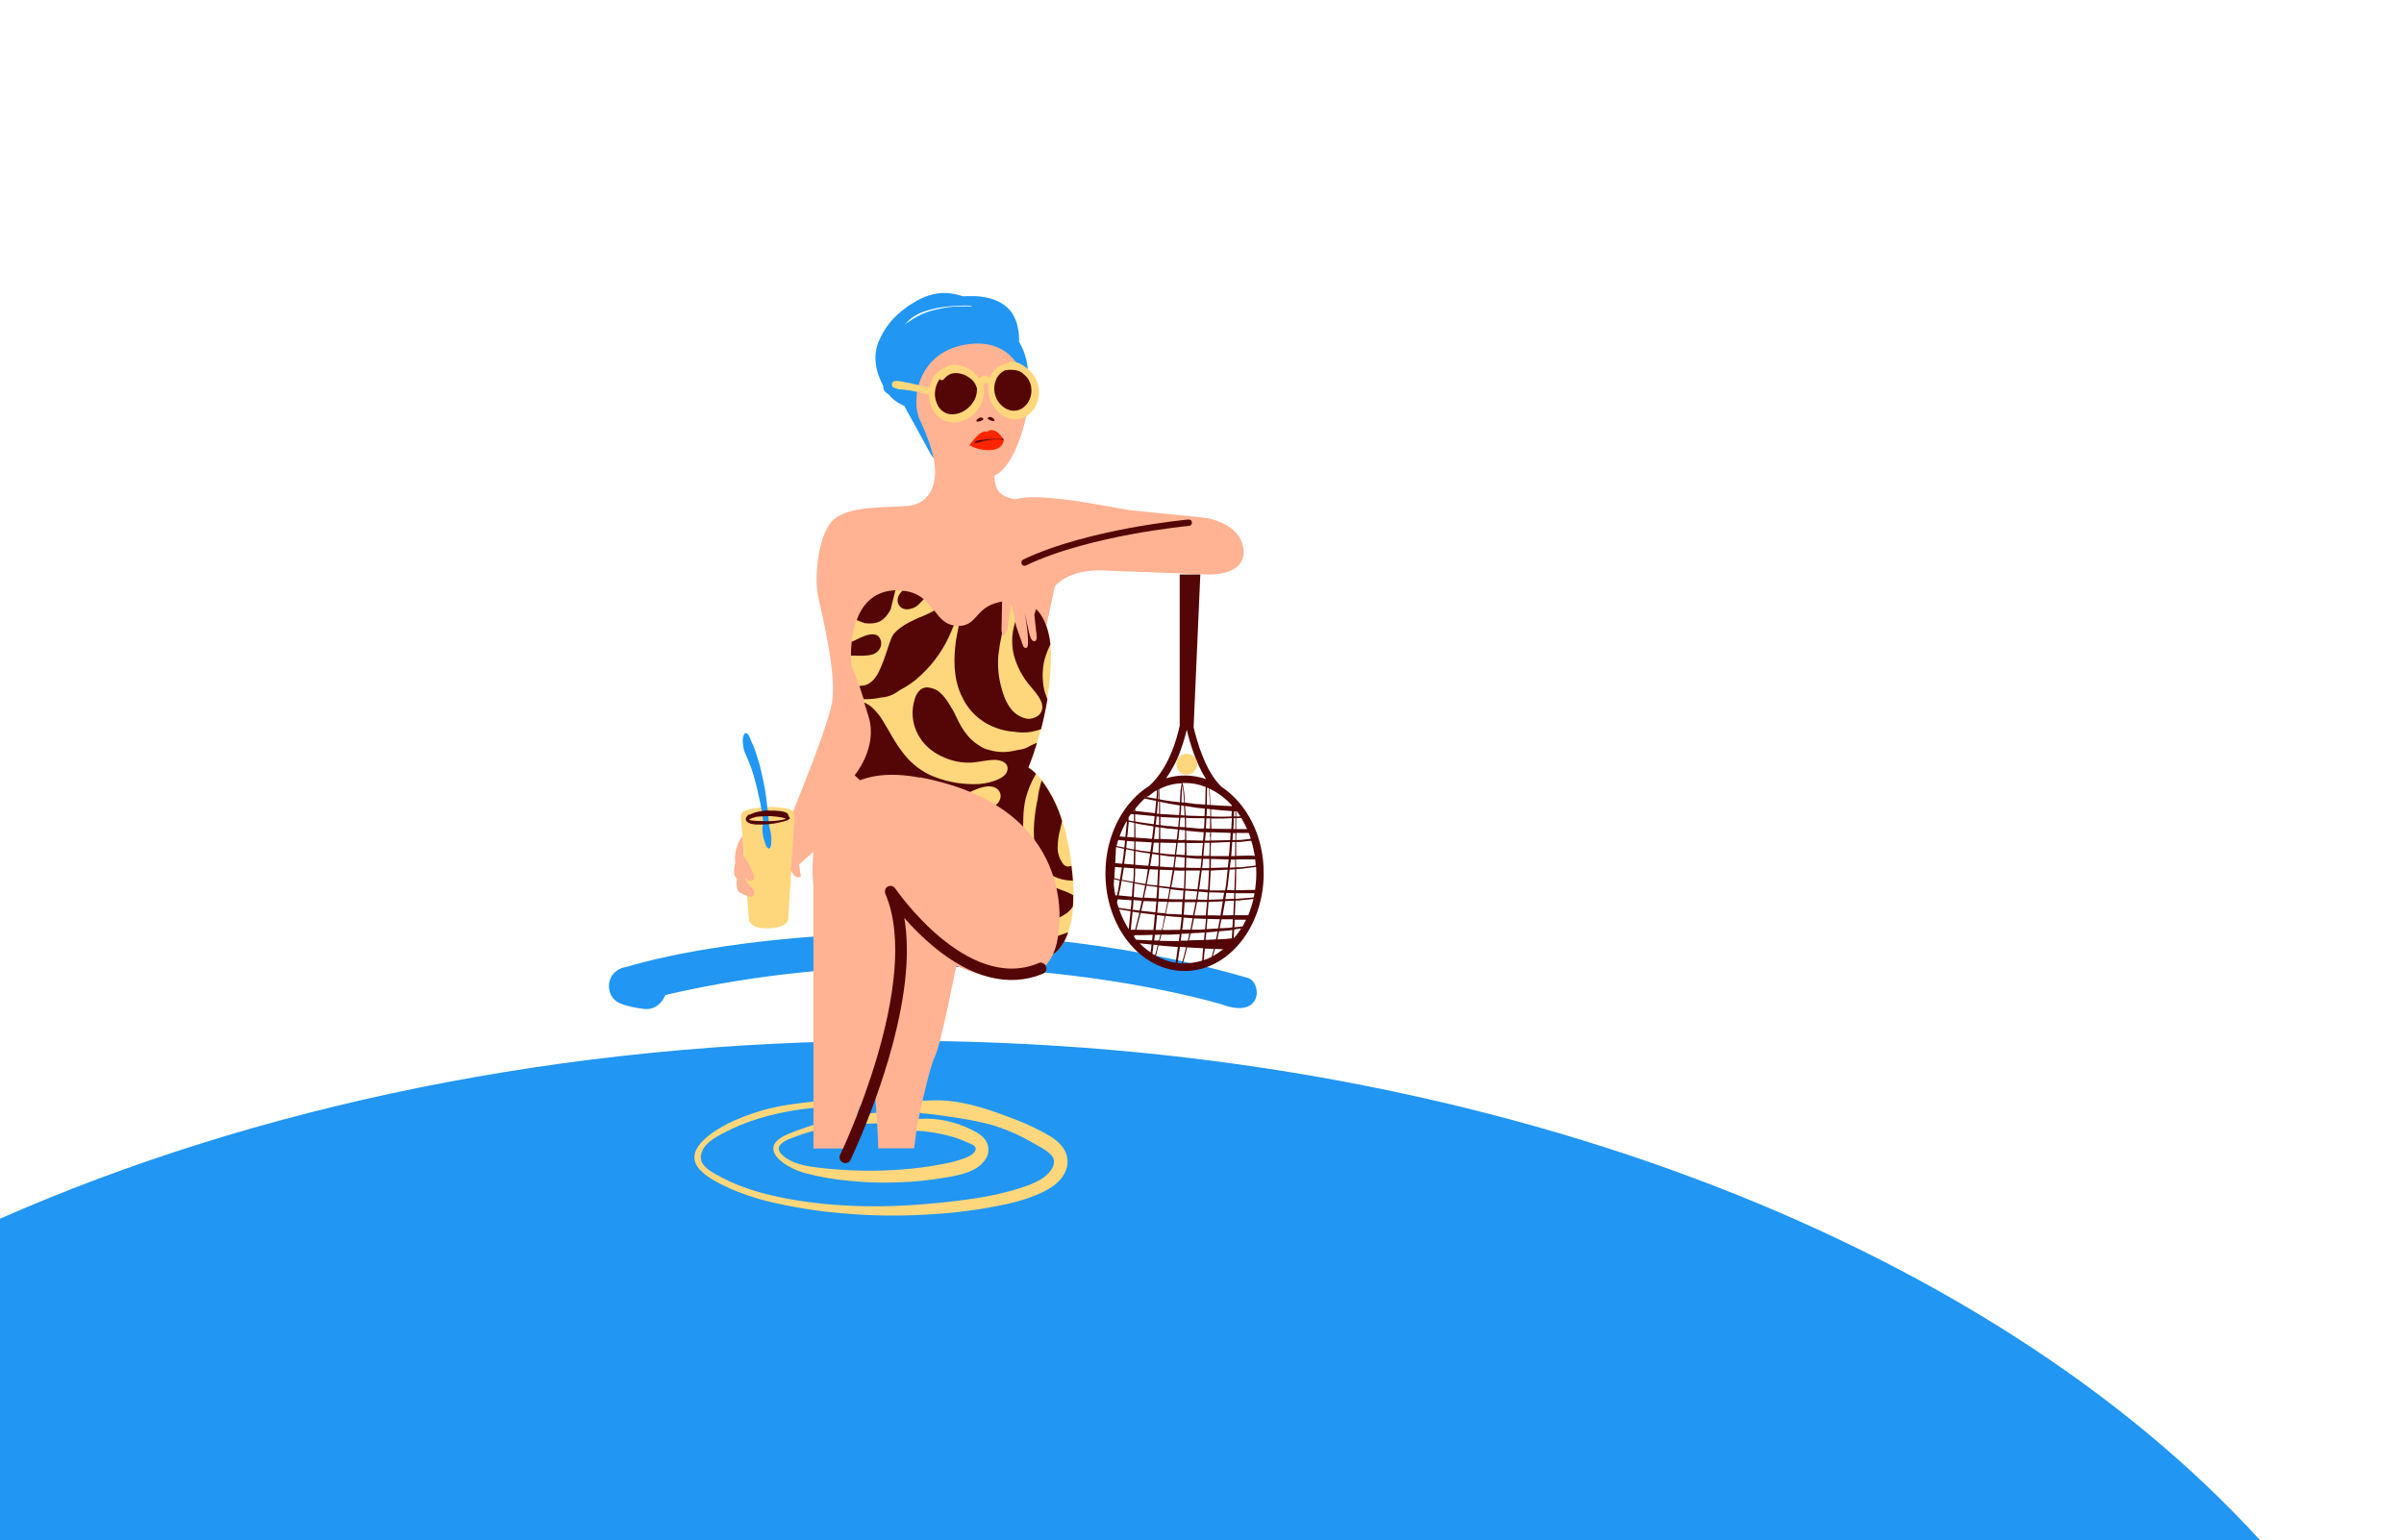 <?xml version="1.0" encoding="utf-8"?>
<!-- Generator: Adobe Illustrator 25.2.1, SVG Export Plug-In . SVG Version: 6.00 Build 0)  -->
<svg version="1.1" xmlns="http://www.w3.org/2000/svg" xmlns:xlink="http://www.w3.org/1999/xlink" x="0px" y="0px"
	width="1434px" height="919px" viewBox="0 0 1434 919" style="enable-background:new 0 0 1434 919;" xml:space="preserve">
<style type="text/css">
	.st0{fill:#2196F3;}
	.st1{fill:#fed77c;}
	.st2{fill:#6E9E96;}
	.st3{fill:#ffb393;}
	.st4{fill:#FF2500;}
	.st5{fill:#540505;}
	.st6{fill:#fed77c;}
</style>
<path class="st0" d="M0,919h1348.1C1185.7,740.8,882.4,621,535,621c-198.8,0-383.2,39.3-535,106.2V919z"/>
<path class="st1" d="M461.9,688c1.4,3.1,4.9,5.8,7.8,7.5c3.2,1.9,6.7,3.4,10.3,4.4c8.8,2.4,17.7,3.9,26.8,4.7
	c9.7,1,19.5,1.3,29.2,0.9c9.5-0.3,18.9-1.3,28.3-2.9c8-1.4,18.4-3.3,23.3-10.5c1.3-1.8,2.1-3.9,2-6.2c0-2.2-0.8-4.4-2.1-6.1
	c-2.8-3.6-7.8-5.7-11.9-7.5c-9.6-4.1-20-5.6-30.4-4.4c-3.7,0.5-4,6.5-0.1,6.7c7.6,0.3,15.1,1.5,22.4,3.5c3.8,1.1,7.5,2.6,11.1,4.2
	c2,0.9,4.6,2.2,2.9,4.7c-1.6,2.5-5,3.7-7.8,4.7c-3.6,1.2-7.3,2.1-11,2.8c-8.1,1.6-16.3,2.7-24.6,3.3c-16.4,1.3-32.9,0.9-49.3-1
	c-6.8-0.8-14.1-1.9-19.9-5.8c-2.9-2-6.4-5.2-2.9-8.5c2.5-2.4,6.4-3.4,9.6-4.7c16.8-6.2,35.4-7.8,53.2-7.4c0.5,0,0.9,0,1.4-0.1
	c0.4-0.1,0.8-0.4,1.2-0.7c0.3-0.3,0.6-0.7,0.8-1.1c0.2-0.4,0.3-0.9,0.3-1.3c0-0.5-0.1-0.9-0.3-1.3c-0.2-0.4-0.4-0.8-0.8-1.1
	c-0.3-0.3-0.7-0.5-1.2-0.7s-0.9-0.2-1.3-0.2c-18.7-0.2-36.6,4.5-54.1,10.9C469.8,676.8,458.6,680.3,461.9,688z"/>
<path class="st1" d="M626.8,678.2c-6.6-3.9-13.5-7.3-20.6-10c-14.2-5.5-29.1-10.9-44.4-11.6c-3.9-0.2-7.8,0.1-11.6,0.2
	c-4.2,0.1-4.4,7.2-0.1,7.5c6.9,0.5,14,1.7,20.8,2.7c6.9,1,13.8,2.4,20.6,4.2c6.7,2,13.1,4.6,19.3,7.8c2.9,1.6,5.8,3.1,8.6,4.8
	c2.8,1.4,5.4,3.2,7.7,5.4c4.3,4.9-0.9,10.9-5,13.7c-5.5,3.7-12.5,5.8-18.9,7.6c-13.8,3.9-28.4,5.7-42.7,7.2
	c-30,3.1-60.8,3.1-90.6-2.4c-13.4-2.5-26.7-6.1-38.8-12.4c-4.9-2.6-14.1-6.7-13-13.5c1.1-6.9,8.6-10.8,14-13.6
	c12.9-6.9,27.5-10.9,41.9-13.3c14.8-2.4,29.6-2.3,44.5-2.6c2.9,0,2.3-4.4-0.5-4.4c-14.5,0.1-28.9,1.1-43.3,3.1
	c-14,1.6-27.6,5.6-40.3,11.7c-9,4.7-28.1,16.1-16.6,28c4.7,4.8,11.7,8.1,17.7,10.9c6.8,3,13.9,5.4,21.2,7.3
	c15.6,3.8,31.4,6.4,47.4,7.6c16.3,1.4,32.6,1.6,48.9,0.6c16.2-0.8,32.3-2.9,48.2-6.4c7.4-1.6,14.7-4,21.5-7.3
	c6.5-3.3,12.4-7.9,13.9-15.4C637.9,687.9,633,682,626.8,678.2z"/>
<path class="st0" d="M607.9,204v-0.3c0-0.7,0-1.4,0-2.1c-0.1-1.3-0.2-2.6-0.4-3.9c-0.2-1.7-0.6-3.3-1-4.9c-0.2-0.6-0.4-1.2-0.6-1.7
	c-0.4-0.9-0.8-1.8-1.3-2.8c-1.5-2.8-3.7-5.1-6.3-6.8c-1.2-0.8-2.5-1.5-3.9-2.1c-1.1-0.5-2.2-0.9-3.4-1.2c-1.4-0.4-2.8-0.8-4.3-1
	c-1.2-0.2-2.4-0.3-3.7-0.4c-1.2-0.1-2.5-0.1-3.7-0.1c-1.6,0-2.9,0-4.4,0.1h-0.5c-0.8-0.3-1.6-0.5-2.4-0.7c-1.3-0.4-2.7-0.7-4.1-0.9
	c-2.6-0.4-5.3-0.5-7.9-0.2c-1.5,0.2-3.1,0.5-4.6,0.9c-1.1,0.3-2.1,0.7-3.1,1c-1.2,0.5-2.4,1-3.6,1.6c-1.2,0.6-2.3,1.2-3.4,1.9
	c-2.3,1.3-4.5,2.8-6.6,4.5c-1,0.8-1.9,1.6-2.9,2.4c-0.9,0.9-1.8,1.7-2.7,2.6c-1.7,1.8-3.2,3.7-4.6,5.8c-1.5,2.2-2.8,4.6-3.9,7
	c-0.5,1.1-1,2.2-1.3,3.3c-0.4,1.4-0.8,2.9-0.9,4.4c-0.2,1.2-0.2,2.4-0.2,3.7c0.1,1.6,0.2,3.2,0.5,4.8c0.4,2,0.9,4,1.7,5.9
	c0.5,1.4,1.1,2.7,1.8,4.1c0.2,0.5,0.5,1,0.7,1.6v0.2v0.2v0.2c0,0.8,0.2,1.5,0.7,2.1c0.4,0.7,1,1.2,1.6,1.6c0.3,0.2,0.5,0.3,0.8,0.4
	l0.3,0.4c0.7,0.8,1.4,1.6,2.2,2.3c0.2,0.2,0.4,0.3,0.6,0.5l1.7,1.3c0.4,0.3,0.8,0.6,1.2,0.8c0.4,0.3,0.9,0.5,1.3,0.7l2.1,1
	c2.2,4,15.8,28.9,15.9,29c1.9,2.7,4.2,5.2,6.7,7.3c7.1,7.9,7.3-4.8,8.7,0.2l14.4-17.6c8-2.1,15.2-6.8,20.2-13.3
	c5.1-6.6,7.8-14.6,7.9-22.9C613.5,217.5,611.6,210.3,607.9,204z M539.3,194.2c1.4-1.7,3-3.3,4.8-4.7c1.3-0.9,2.7-1.7,4.1-2.4
	c1.6-0.7,3.2-1.3,4.9-1.8c0.8-0.2,1.6-0.5,2.4-0.7c0.9-0.2,2-0.4,3-0.7c1-0.2,1.9-0.4,2.9-0.5c0.9-0.2,2-0.3,3-0.4
	c2-0.2,3.9-0.4,5.9-0.5c2-0.1,3.7-0.2,5.6-0.2c1.1,0,2.2,0,3.2,0.1l0.9,0.4h-3.6c-2.6,0-5.3,0-7.9,0.2c-2.6,0.2-5.3,0.6-7.9,1.2
	c-1.3,0.3-2.6,0.6-3.9,0.9c-1.3,0.3-2.8,0.8-4.1,1.3c-2.5,0.9-4.8,2-7.1,3.4c-2.3,1.4-4.6,2.9-6.7,4.6l-0.2,0.1L539.3,194.2z"/>
<path class="st3" d="M640,299.6c-30.9-1.6-46.8,2.3-46.8-15.9c0,0,12.1-3,19.5-37.7c2.8-13.3-3.6-44.5-34.6-40.7
	c-30.9,3.8-35,33.6-29.4,45.3c9,18.9,9,28.7,9,28.7s2.3,21.1-16.7,22.6c-14.3,1.1-33.2,0-43,7.5c-9.8,7.5-12.7,34.7-9.8,47.5
	c1.9,8.4,10.6,43.8,8.3,61.1c-2.3,17.3-34.5,93-34.5,93v17.6l158.6-138.5"/>
<path class="st3" d="M627.9,351.6c0,0,7.3-13.4,34.6-11l58.3,2.2c0,0,23.1,1.1,20.9-15.4c-2.2-16.5-24.2-18.6-24.2-18.6l-43.9-4.4
	c0,0-33.6-6.4-45.6-7.1c0,0-13.7-1.7-22.4,0.5"/>
<path class="st4" d="M578.3,265.7c0,0,6.6-10,10.5-8c0,0,4.2-4.4,10,4.7c0,0-0.1,5.7-7.9,6.2C586.5,268.8,582.1,267.8,578.3,265.7"
	/>
<path class="st5" d="M591,250.9c1.1,0.4,2.2,0.4,2.3,0c0.1-0.4-0.9-1.6-2.1-2c-0.4-0.2-0.8-0.2-1.2,0c-0.4,0.1-0.7,0.4-0.9,0.7
	C589,249.9,589.9,250.5,591,250.9z"/>
<path class="st5" d="M584.7,251.3c1.2-0.4,2-0.9,1.9-1.3c-0.2-0.4-0.5-0.6-0.9-0.8c-0.4-0.1-0.8-0.1-1.2,0c-1.2,0.3-2.2,1.6-2.1,2
	C582.5,251.7,583.5,251.7,584.7,251.3"/>
<path class="st5" d="M597.8,262.7c0,0-0.1,0-0.1-0.1s-0.1-0.1-0.1-0.1v-0.1c0-0.1,0-0.1,0-0.2l0,0h-0.3h-0.2h-0.3h-0.4H596h-0.2
	h-1.2c-1,0-2.1,0-3.1,0.2l-0.8,0.1h-0.4l-0.6,0.1l-0.7,0.1h-0.3l-1.3,0.3h-0.2l-0.5,0.1l-0.6,0.2l-1.1,0.3l-0.4,0.1l-0.7,0.2
	l-0.9,0.2l-0.6,0.2h-0.2l-0.5,0.1c-0.1,0-0.2,0-0.3,0l-0.1-0.1c0-0.1,0-0.2,0-0.3c0.1-0.1,0.2-0.3,0.3-0.4l0.2-0.2
	c0.1-0.1,0.3-0.1,0.4-0.2l1.1-0.3l0.9-0.2l0.7-0.2h0.3l0.7-0.1h0.3h0.1l1.2-0.2h0.3l0.7-0.1h0.4h0.1h0.3l1.4-0.1c0.5,0,1,0,1.6-0.1
	h1.6h0.9h0.7h0.4h0.6h0.4h0.3h0.5l0.2-0.1c0.2-0.1,0.4-0.1,0.5-0.1c0.1,0,0.2,0.1,0.2,0.2v0.1c0,0.1-0.1,0.2-0.1,0.3
	c-0.1,0.1-0.2,0.2-0.3,0.3c-0.1,0.1-0.2,0.1-0.4,0.1L597.8,262.7"/>
<path class="st5" d="M574,247.6c7.7-1.9,12.4-9.3,10.6-16.5c-1.8-7.1-9.5-11.5-17.1-9.5c-7.6,1.9-12.4,9.3-10.6,16.5
	C558.7,245.2,566.4,249.5,574,247.6z"/>
<path class="st5" d="M607,245.4c2.6-0.6,5-1.9,6.8-3.8c1.8-1.9,3.1-4.4,3.5-7c0.5-2.6,0.1-5.3-1-7.8c-1.1-2.4-2.9-4.5-5.1-5.9
	c-2.3-1.4-4.9-2.1-7.6-2c-2.7,0.1-5.2,1-7.4,2.5c-2.2,1.6-3.8,3.7-4.7,6.2c-0.9,2.5-1.1,5.2-0.4,7.8c0.8,3.4,2.9,6.4,5.9,8.2
	S603.5,246.2,607,245.4"/>
<path class="st1" d="M609.5,243.8c-4.1,2.4-9,1.4-12.7-2.5c-1.8-1.9-3-4.3-3.5-6.9c-0.5-2.6-0.2-5.2,0.8-7.7c1-2.5,2.9-4.5,5.3-5.7
	c0.6-0.2,8-1.4,11.2,2.3c2.3,1.7,3.8,4.2,4.4,7.1c0.5,2.5,0.3,5.2-0.7,7.6C613.4,240.4,611.7,242.4,609.5,243.8L609.5,243.8z
	 M580.2,240.4c-3.1,4.5-8.6,7.5-13.8,6.7c-1.4-0.2-2.7-0.7-3.8-1.5c-1.1-0.8-2.1-1.8-2.8-3c-1.5-2.5-2.3-5.4-2.1-8.3
	c0.1-2.9,1.1-5.7,2.8-8.1c0.2,0.2,0.4,0.4,0.6,0.5c0.2,0.1,0.5,0.2,0.7,0.2s0.5-0.1,0.7-0.2c0.2-0.1,0.4-0.3,0.6-0.5
	c0.8-1.1,1.8-1.9,3-2.6s2.5-0.9,3.8-1c0.3,0.1,0.6,0.1,0.9,0c2.6,0.2,5.2,1.1,7.3,2.7c2.4,1.5,4,3.9,4.7,6.6
	C582.8,235,582,238,580.2,240.4L580.2,240.4z M613.4,220.4c-3.3-2.9-8.5-6-12.3-3.8c-0.1,0.1-0.3,0.2-0.4,0.3
	c-2.7,0.3-5.3,1.6-7.2,3.6c-1.3,1.4-2.3,2.9-3,4.7c-0.6-0.4-1.2-0.7-1.9-0.9c-0.7-0.2-1.4-0.2-2.1,0c-0.9,0.2-1.7,0.8-2.3,1.6
	c-0.7-1-1.4-2-2.3-2.8c-3.2-3.2-7.5-5.1-12-5.4c-2.4-0.1-4.8,0.6-6.8,2c-0.8,0.3-1.6,0.7-2.3,1.2c-3,2.2-5.1,5.3-6.1,8.9
	c-0.2,0.5-0.3,1-0.4,1.6c-0.1,0-0.2-0.1-0.3-0.1c-3.5-0.9-6.9-1.7-10.4-2.5c-1.7-0.4-3.4-0.7-5.1-1c-1.7-0.3-4-0.9-5.5-0.2
	c-0.3,0.2-0.5,0.4-0.7,0.7c-0.2,0.3-0.3,0.6-0.3,1c0,0.3,0,0.7,0.2,1c0.1,0.3,0.3,0.6,0.6,0.8c1.7,0.9,3.5,1.3,5.4,1.3
	c1.7,0.2,3.4,0.5,5.2,0.7c3.5,0.6,7,1.4,10.5,2.3h0.2c0,2.2,0.4,4.5,1.2,6.6c1.3,3.7,4,6.9,7.5,8.7c6.8,3.3,14.8,0.3,19.5-5.1
	c2.8-3.1,4.4-7,4.7-11.1c0-1.2-0.1-2.4-0.4-3.6c0.2-0.3,0.4-0.7,0.3-1.1c0-1.8,1.5-1.1,2.7-0.5c0,0.4-0.1,0.7-0.1,1.1
	c-0.3,3.8,0.6,7.6,2.5,10.9c3.7,6.7,10.6,10.3,16.9,8.5c6.3-1.8,11.1-8.5,10.9-16.2c-0.1-2.4-0.7-4.9-1.7-7.1
	C616.9,224,615.3,222,613.4,220.4"/>
<path class="st6" d="M444.3,483.7c8.5-2.5,17.5-2.9,26.1-1c1,0.2,1.9,0.8,2.6,1.6c0.6,0.8,0.9,1.9,0.9,2.9l-3.7,61.4
	c-0.7,3.9-7.1,5.1-10.9,5.3c-12.5,0.7-12.6-5.3-12.6-5.3l-4.7-60.8c-0.2-0.8-0.1-1.7,0.4-2.5S443.5,484,444.3,483.7L444.3,483.7z"/>
<path class="st0" d="M443.9,438.1c-0.7,1.5-1,3.3-0.8,4.9l0.2,2.2c0.2,1.3,0.5,2.6,1,3.8c0.7,1.6,1.3,3,2,4.6c0.5,1.3,1,2.6,1.6,4
	c0.4,1.1,0.7,2.3,1.1,3.4c0.5,1.4,0.9,2.9,1.3,4.4c0.8,3,1.6,6,2.2,9.2v-0.2c0.1,0.5,0.2,0.9,0.3,1.4c0.3,1.3,0.5,2.5,0.8,3.8
	c0.1,0.8,0.3,1.6,0.4,2.3c0.2,1.3,0.4,2.6,0.6,3.8c0.3,1.8,0.6,3.7,0.9,5.5c-0.4,0.8-0.6,1.8-0.7,2.7c0,0.7,0,1.3,0,2
	c0.1,1.4,0.3,2.8,0.7,4.2c0.1,0.4,0.2,0.8,0.3,1.2c0.1,0.4,0.3,0.8,0.4,1.2c0.1,0.4,0.2,0.8,0.4,1.2c0,0,0,0.1,0,0.2v-0.2l0.2,0.5
	c0.4,1,1,1.9,1.6,2.1c0.6,0.2,1.1-0.3,1.4-1.6c0.1-0.4,0.2-0.8,0.2-1.2c0.1-0.8,0.1-1.5,0.1-2.3v-0.5v-0.6c-0.1-1.2-0.2-2.4-0.4-3.5
	c-0.2-1.2-0.5-2.3-0.9-3.4v-0.2c-0.1-1.3-0.2-2.5-0.3-3.8c-0.1-1.3-0.2-2.3-0.3-3.4l-0.5-4.2c-0.2-1.8-0.4-3.5-0.6-5.2
	c-0.2-1.4-0.4-2.9-0.6-4.3c-0.2-1.4-0.5-2.8-0.8-4.2c-0.7-3.4-1.4-6.8-2.2-10c-0.9-3.6-2-6.9-3.1-10.2c-0.5-1.4-1-2.6-1.6-3.9
	c-0.6-1.2-1.1-2.6-1.6-3.8c-0.3-0.8-0.7-1.5-1.3-2.1c-0.3-0.3-0.6-0.4-1-0.5c-0.2,0-0.4,0.1-0.5,0.2
	C444.2,437.7,444.1,437.9,443.9,438.1"/>
<path class="st5" d="M450.9,487.4l3.6-0.3h1l2.5-0.1h1.2h0.6l2.1,0.2c0.2,0,0.4,0,0.6,0l0.7,0.1l2,0.3c0.7,0.1,1.4,0.2,2.1,0.4
	c0.4,0.1,0.7,0.2,1.1,0.4c0.2,0.1,0.4,0.1,0.6,0.1l0,0c-0.8,0.3-1.6,0.5-2.3,0.7c-0.4,0.1-0.9,0.2-1.3,0.2l-1.3,0.2
	c-1.7,0.2-3.5,0.3-5.3,0.4l0,0c-0.9,0-1.7,0-2.6,0l-1.3-0.1h-1.3c-0.9,0-1.7,0-2.6-0.1l-1.2-0.1l-1.2-0.1l-0.7-0.1
	c-0.4-0.1-0.8-0.3-1.1-0.5l0,0c0.3-0.2,0.5-0.3,0.8-0.4c0.4-0.2,0.7-0.3,1.1-0.5l0.5-0.2h0.5c0.1,0,0.3-0.1,0.4-0.2L450.9,487.4
	L450.9,487.4z M457.5,483.6l-1.3,0.1l-1.3,0.2l-1.2,0.2c-0.8,0.1-1.7,0.3-2.5,0.5c-0.9,0.2-1.7,0.5-2.6,0.9c-0.5,0.2-1,0.4-1.4,0.6
	h-0.5h-0.2l-0.2,0.1c-0.1,0-0.1,0.1-0.2,0.2c0,0.1-0.1,0.1-0.1,0.2c0,0.1,0,0.1,0,0.2l0,0c-0.2,0.1-0.4,0.3-0.6,0.5
	c-0.2,0.2-0.3,0.4-0.4,0.6c-0.1,0.2-0.1,0.3-0.1,0.5c0,0.2,0,0.3,0,0.5c0,0.2,0,0.3,0.1,0.5c0.1,0.3,0.3,0.6,0.5,0.8
	c0.3,0.3,0.7,0.6,1.1,0.8c0.7,0.4,1.5,0.6,2.2,0.7l1.2,0.2l1.2,0.1c0.9,0,1.7,0,2.6,0h1.5l1.3-0.1c0.9,0,1.7-0.1,2.6-0.2
	c1.7-0.2,3.4-0.4,5.1-0.8l1.2-0.3l1.3-0.3c0.8-0.2,1.6-0.4,2.4-0.7c0.3-0.1,0.7-0.2,1-0.4c0.3-0.2,0.5-0.4,0.8-0.6
	c0,0,0.1,0,0.1-0.1c0,0,0-0.1,0-0.1c0.1-0.1,0.1-0.3,0-0.4c-0.2-0.3-0.4-0.6-0.6-0.9l0,0c0-0.4-0.2-0.8-0.4-1.1
	c-0.2-0.5-0.6-0.8-1.1-1.1c-0.9-0.4-1.8-0.6-2.8-0.8c-0.5-0.1-1-0.2-1.6-0.2l-2.2-0.2h-1.6h-1.9h-0.1
	C458.3,483.5,457.9,483.5,457.5,483.6"/>
<path class="st0" d="M396.9,593.7c-2.3,5.6-7,9.1-13,8.3c-4.6-0.6-9.9-1.5-14.2-3.4c-9.5-4-8.9-19.8,4.2-21.7
	c55.3-16.7,214.2-38.5,370,6.5c8.9,1.8,10.1,25.5-15.4,15.8C728.6,599.3,575,552.3,396.9,593.7z"/>
<path class="st3" d="M476.7,515.9c-1-7-4-8-4-8l-1,11c3,7,6,4,6,4L476.7,515.9z"/>
<path class="st3" d="M445.6,526.8l-1-3c0,0,3.2,3.4,5,1c1.8-2.4-5.9-14-5.9-14l-0.8-12c-3.5,4.6-5,10.4-4.3,16.1
	c-0.6,2.2-0.9,4.4-0.6,6.7c0.6,2.4,1.6,2.4,1.6,2.4s-0.9,6,1,8c2,2,7,3,7,3s2.4,0.6,2.4-2.4C450,530.3,445.6,526.8,445.6,526.8z"/>
<path class="st1" d="M627.8,569.6c0,0,17.4-7.5,11.3-54.4c-6-46.9-25.7-57.2-25.7-57.2s13.5-31.7,13.5-67.1c0,0,0.9-32.4-21.8-32.4
	c-25.6,0-19.8,15.8-34.8,15.1c-15.1-0.8-12.7-23-37.7-21.2c-29.3,2.2-24.7,44.5-24.7,44.5s3,6.1,10.5,31c5.5,18.2-8.4,34.7-8.4,34.7
	L627.8,569.6z"/>
<path class="st5" d="M597,531.2c0.1-2.5,0.8-5,0-7.4c-0.2-0.8-0.6-1.6-1.1-2.3s-1.2-1.2-2-1.6c-2.7-0.8-5.6,2.6-7.1,4.4
	c-1.3,1.5-2.4,3.2-3.4,4.9l15.3,14C597.4,539.3,596.9,535.3,597,531.2L597,531.2z"/>
<path class="st5" d="M515.8,391.2c0.7,0,1.4-0.1,2.2-0.2c0.7-0.1,1.4-0.2,2.1-0.4c1.2-0.3,2.3-0.9,3.2-1.7c0.9-0.8,1.6-1.8,2-3
	c0.4-1,0.4-2.1,0.2-3.2c-0.2-1.1-0.7-2-1.4-2.9c-3-2.8-8.2-0.5-11.3,0.9c-1.4,0.6-3.1,1.6-4.8,2.3c-0.3,2.7-0.4,5.5-0.4,8.2
	C510.5,391.2,513.2,391.4,515.8,391.2z"/>
<path class="st5" d="M597.6,378.5c0.4-1.8,0.7-3.7,0.9-5.5c0.7-1.9,1.5-3.8,2.2-5.7c1-2.7,1.9-5.4,2.7-8.1l0.2-0.8
	c-22.9,0.7-18.7,14.8-31.7,15.1c-0.6,2.8-1.1,5.6-1.6,8.4c-1.6,10.9-1.6,22.3,2.9,32.5c0.7,1.3,1.4,2.7,2,4
	c3.1,5.4,7.5,9.9,12.9,13.1c5.1,2.9,10.7,4.7,16.6,5.1c3.4,0.6,6.9,0.6,10.3,0.1c2-0.4,4.1-0.9,6-1.6c1.4-5.3,2.7-11.4,3.8-17.8
	c-0.5-1.2-0.9-2.5-1.3-3.6s-0.6-2.1-0.8-3.1c0-0.3-0.1-0.5-0.2-0.8c-0.9-5.6-0.7-11.3,0.7-16.7c0-0.2,0.1-0.4,0.2-0.5
	c0.8-2.8,1.9-5.5,3.2-8.1c-0.9-8.2-4.2-21.9-15.7-25.3c-1.7,3.1-3.2,6.4-4.5,9.7c-2.8,7-3.4,14.7-1.6,22.1c1.9,7,5.4,13.4,10.2,18.9
	c3.8,4.5,10.3,11.6,4.4,17.1c-2,1.4-4.3,2.1-6.7,1.9c-2.9-0.5-5.6-1.9-7.8-3.9c-4.1-3.9-6.2-9.4-7.6-14.8
	c-1.7-6.2-2.3-12.7-1.8-19.1C596,386.9,596.7,382.6,597.6,378.5z"/>
<path class="st5" d="M619.2,511.1c0.8,2.4,1.9,4.6,3.4,6.6c0.9,1.2,1.9,2.2,3.1,3c0.8,0.9,1.7,1.6,2.8,2.2c3.1,1.5,6.4,2.3,9.8,2.5
	l1.7,0.1c-0.2-2.8-0.5-5.8-0.9-8.9c-0.8,0.4-1.6,0.5-2.5,0.4c-0.8-0.1-1.6-0.6-2.2-1.2c-2.4-3-3.7-6.8-3.5-10.6
	c0.1-3.6,0.6-7.2,1.6-10.7c0.4-1.6,0.7-3.1,1-4.7c-2.6-8.7-6.7-16.9-12.1-24.1c-1.2,3.6-2,7.3-2.4,11c-0.9,3.9-1.5,7.8-1.9,11.8
	C616.4,495.7,616.3,504.2,619.2,511.1z"/>
<path class="st5" d="M592.6,481.3c-4.4,2.4-9.1,4.2-14,5.4c-3.7,1.2-7.5,2-11.3,2.5c-2.7,0.3-5.5,0.6-8.2,0.8
	c-1.6,0.1-3.1,0.3-4.7,0.5l-2.1,0.2l-0.9,0.1h-0.3h-0.3c-2.7,0.4-5.3,0.9-7.9,1.6l16.3,14.9l1.6-0.7c11.7-5.5,21.3-15.1,33.8-19.1
	c2.2-0.9,4.7-1.2,7.1-0.7c0.2,0.1,0.5,0.2,0.7,0.3c0.9,0.8,1.5,1.9,1.8,3.1c0.3,1.2,0.2,2.4-0.2,3.6c-0.2,0.6-0.5,1.2-0.8,1.7
	c-1.6,2-3.5,3.8-5.7,5.1c-0.6,0.4-1.3,0.8-2,1.2c-1,0.6-2,1.1-3,1.6c-1.6,0.9-3.1,1.9-4.7,2.7l-0.4,0.2l-2.1,1
	c-5.8,2.7-11.9,4.7-17.5,7.8l13.1,11.9c2.3-3.2,4.5-6.5,6.7-9.8c2.9-4.3,5.8-9,10.4-11.7c1.7-1,3.6-1.6,5.5-1.8
	c2.5,1.4,3.5,4.7,3.8,7.3c0.5,5.2-1.8,10.3-3.3,15.1c-0.4,1.3-0.8,2.5-1.1,3.8c0,0.3-0.1,0.6-0.2,0.9c0,0,0,0,0,0.1c0,0.5,0,1,0,1.6
	c0.1,2.4,0.6,4.8,1.4,7c1.8,4.3,5.3,7.7,9.6,9.5h0.1l0.6,0.2l1,0.3l1.2,0.3l0.9,0.1c1.7,0.1,3.4,0.1,5.1,0l0.9-0.1l1.4-0.2
	c0.9-0.2,1.8-0.4,2.7-0.7s2-0.6,3.1-1l0.7-0.3l1.4-0.6c0.9-0.5,1.8-1,2.7-1.6l1-0.7l0.3-0.2l0.2-0.2c0.7-0.6,1.4-1.3,2-2l0.3-0.4
	v-0.1c0.2-0.3,0.4-0.6,0.6-0.9l0.1-0.2c0.1-2,0.2-4.2,0.2-6.5l-0.3-0.2c-1.1-0.6-2.2-1.2-3.3-1.7h-0.1h-0.1l-0.9-0.4l-1.9-0.7
	c-2.6-1-5.3-1.9-7.8-3.1c-2.5-1-4.8-2.6-6.6-4.7c-2.6-3.2-4.6-6.8-5.8-10.6c-2.4-7.7-3.4-15.8-3-23.9c0-4.2,0.5-8.3,1.4-12.4
	c1.3-4.9,3.2-9.6,5.7-14l0.5-0.8c-1.4-1.4-2.9-2.7-4.6-3.7c0,0,2.4-5.6,5.2-14.8c-1.1,0.4-2.1,0.9-3,1.3c-0.9,0.4-2,1-3,1.6
	c-1.6,0.7-3.3,1.1-5,1.3h-0.1c-1.3,0.3-2.5,0.6-3.8,0.8c-4.6,0.9-9.3,0.6-13.7-0.7c-2.2-0.5-4.2-1.4-6-2.7c-1.1-0.7-2.1-1.4-3.1-2.2
	c-5.2-4.3-8.4-10.3-11.2-16.3l-0.8-1.7c-1.6-2.7-3.1-5.3-4.9-7.8c-0.8-1.1-1.8-2.2-2.8-3.1c-0.9-0.9-1.9-1.7-3.1-2.2
	c-1.2-0.6-2.5-1-3.8-1.2c-1.2-0.3-2.5-0.1-3.7,0.3l-0.2,0.1l-0.2,0.1c-0.3,0.2-0.7,0.4-1,0.6l-0.1,0.1c-0.3,0.3-0.6,0.5-0.8,0.8
	c-0.3,0.3-0.2,0.3-0.4,0.4c-0.1,0.1-0.5,0.6-0.5,0.7c-0.4,0.6-0.7,1.2-1,1.8c-0.3,0.6-0.5,1.2-0.7,1.8c-0.2,0.7-0.4,1.4-0.6,2.2
	c-0.3,1.2-0.5,2.4-0.6,3.7c-0.6,6,0.9,12,4.1,17.1c0.7,1.2,1.6,2.3,2.5,3.4c1,1.1,2,2.1,3.1,3.1c1.1,0.9,2.3,1.8,3.5,2.6
	c1.3,0.8,2.6,1.6,4,2.2c5.7,2.8,12.1,4.1,18.4,3.7c4.5-0.4,8.9-1.6,13.4-1.6c3.7,0.1,8.7,1.8,7.3,6.7c-0.9,3.1-4.7,4.7-7.5,5.8
	c-4.1,1.4-8.4,2.1-12.7,2c-9,0-17.9-1.9-26.1-5.6c-6.8-3.3-12.6-8.3-16.9-14.5c-4.2-5.5-7.2-11.7-10.9-17.6c-1.5-2.6-3.3-4.9-5.4-7
	c-1.6-1.7-3.6-3.1-5.8-4c0.8,2.6,1.7,5.5,2.7,8.7c5.5,18.2-8.4,34.7-8.4,34.7l5.1,4.7c7.9,5.2,16.8,8.7,26.1,10.3
	c7.5,1.4,15.3,1.4,22.9,0.2c1.9-0.3,3.8-0.8,5.7-1.4l1.8-0.6c2-0.9,4-1.8,6-2.7c4.4-1.9,10.4-5,15.3-3.5c1.4,0.4,2.6,1.3,3.4,2.6
	s1,2.8,0.6,4.2C596.2,478.4,594.6,480.2,592.6,481.3L592.6,481.3z"/>
<path class="st5" d="M637.2,556.3c-2.6,0.8-5.1,1.9-7.8,2.6c-2.5,0.7-5,1.2-7.5,1.5c-1.6,0.1-3.2-0.1-4.8-0.5l10.7,9.6
	C627.8,569.6,633.4,567.2,637.2,556.3z"/>
<path class="st5" d="M525.4,416.2c3.8-0.2,7.4-1.5,10.4-3.8l0.9-0.6c4.5-2.3,8.7-5.2,12.4-8.7c8-7.4,14.3-16.4,18.4-26.5
	c0.5-1.1,0.9-2.2,1.4-3.4c-5.4-0.9-8.4-4.7-11.6-8.9c-3.1,1.7-6.2,3.2-9.5,4.4l-2.4,1.1c-1.9,0.9-3.7,1.8-5.5,2.9
	c-0.8,0.5-1.6,1-2.4,1.6l-0.8,0.6c-0.3,0.2-0.6,0.5-0.9,0.7c-1,0.9-2,1.8-2.8,2.8c-0.5,0.8-0.9,1.6-1.3,2.4
	c-0.9,2.3-1.7,4.7-2.5,7.1c-1.4,4.4-3,8.8-5,13c-1.7,3.4-4.2,6.7-8,7.9c-1.2,0.3-2.4,0.5-3.6,0.4c0.8,2.3,1.6,4.9,2.6,8
	C518.6,417.3,522,417,525.4,416.2L525.4,416.2z"/>
<path class="st5" d="M511,370c1.6,0.6,3.1,1.2,4.7,1.8c2.2,0.3,4.4,0.3,6.6-0.1c2.8-0.7,5.2-2.4,6.9-4.8c0.8-1,1.5-2.1,2.1-3.3
	c0-0.2,0.1-0.3,0.1-0.5c1-3.6,1.7-7.2,2.7-10.9c-0.5,0-0.9,0-1.4,0.1C520.5,353.3,514.2,361.2,511,370z"/>
<path class="st5" d="M535.5,357.3c-0.1,0.8-0.1,1.6,0.1,2.4c0.2,0.8,0.6,1.5,1.2,2.1c0.5,0.6,1.2,1.1,2,1.4c0.7,0.3,1.6,0.4,2.4,0.4
	c1.4-0.1,2.9-0.5,4.2-1.1c1.3-0.6,2.5-1.6,3.4-2.7c0.8-0.7,1.6-1.6,2.2-2.3c-3.5-3-8-4.7-12.6-5c-0.8,0.6-1.4,1.3-1.9,2.2
	C536,355.4,535.7,356.3,535.5,357.3L535.5,357.3z"/>
<path class="st3" d="M548.7,464c-74.1-14.1-63.5,64.9-63.5,64.9v156.4h21c2-11.6,5-22.6,9.3-29.7c1.9-3.2,3.9-6.7,5.9-10.4
	c-0.8-10.4,26.9-0.5,26.9-0.5s-9.5-78.2-8.8-57.1c0.6,17.5-8.5,39.7-18.1,57.5c1,12.8,2.2,29.5,2.5,40.1h21.4l1.8-13.8
	c0,0,6.8-33.2,10.5-40.8c3.8-7.6,12.8-54.4,12.8-54.4s57.3,28,61.1-21.1c0,0,12.4-73.2-82.8-91.3"/>
<path class="st5" d="M504.3,694c-0.5,0-1-0.1-1.5-0.3c-0.4-0.2-0.8-0.5-1.1-0.8c-0.3-0.3-0.5-0.7-0.7-1.1c-0.1-0.4-0.2-0.9-0.2-1.3
	c0-0.4,0.1-0.9,0.3-1.3c0.5-1,49.5-103.6,27-155.9c-0.3-0.8-0.3-1.6-0.1-2.4c0.3-0.8,0.8-1.5,1.6-1.9c0.7-0.4,1.6-0.5,2.4-0.3
	c0.8,0.2,1.5,0.7,2,1.4c0.4,0.6,42.7,62.3,85.2,44.7c0.4-0.2,0.9-0.4,1.3-0.4c0.5,0,0.9,0,1.4,0.2c0.4,0.2,0.9,0.4,1.2,0.7
	c0.3,0.3,0.6,0.7,0.8,1.2s0.3,0.9,0.3,1.4c0,0.5-0.1,0.9-0.3,1.4c-0.2,0.4-0.5,0.8-0.8,1.1c-0.4,0.3-0.8,0.5-1.2,0.7
	c-19.9,8.2-42.4,2.6-65.2-16.4c-6.2-5.2-12-10.9-17.3-17c3.8,21.9,0.6,50.4-9.6,85c-6.1,20.4-13.6,40.2-22.5,59.5
	c-0.3,0.6-0.7,1.1-1.2,1.4C505.5,693.8,504.9,694,504.3,694L504.3,694z"/>
<path class="st3" d="M605.4,337.2l-7.5,14.8c0,0-0.4,17.1-0.5,23.8c0,0,0.1,3.4,1.2,3.4c2.5,0,3.1-10.2,3.1-10.2l1.6-9.1l2.8,13.6
	l4,11.4c0,0,0.5,2.2,2.3,1.6c2.4-0.8-1.1-20.9-1.1-20.9s2.4,12.3,3.4,14.8c1,2.5,2.3,2.2,2.3,2.2c2.3,0,1.1-5.6,1.1-5.6l-1.1-10.2
	l6.8-21.6L605.4,337.2z"/>
<path class="st5" d="M611.2,337.6c-0.4,0-0.9-0.1-1.2-0.4c-0.3-0.3-0.6-0.6-0.7-1.1c-0.1-0.4,0-0.9,0.1-1.3c0.2-0.4,0.5-0.7,0.9-0.9
	c20-9.6,45.7-15.5,63.8-18.9c19.6-3.6,34.6-5,34.8-5c0.5,0,1,0.1,1.4,0.4c0.4,0.3,0.6,0.8,0.7,1.3c0,0.5-0.1,1-0.4,1.4
	c-0.3,0.4-0.8,0.6-1.3,0.7c-0.2,0-15.1,1.4-34.5,5c-17.8,3.3-43.3,9.2-62.8,18.6C611.7,337.6,611.4,337.6,611.2,337.6L611.2,337.6z"
	/>
<path class="st5" d="M728.8,469.6c-9.6-8.8-14.8-27.1-16.8-35.7l4-91.1h-12.3V433c-1.6,7.6-6.4,25.2-18.1,35.9
	c-15.5,9.6-26.2,29.4-26.2,52.2c0,32.2,21.2,58.3,47.2,58.3s47.2-26.2,47.2-58.3C753.9,498.8,743.7,479.5,728.8,469.6z M689.5,570.3
	c0.2-0.6,0.4-1.2,0.5-1.9c0.2-0.6,0.4-1.7,0.6-2.5c0.2-0.6,0.3-1.2,0.4-1.8l4.4,0.4l6.4,0.5h0.8l-0.2,1.4c-0.4,2.7-0.7,5.4-1.1,8.1
	C697.2,573.8,693.2,572.4,689.5,570.3L689.5,570.3z M687.4,569.1c0-0.5,0.2-1,0.2-1.6l0.5-3.8l2.5,0.2c0,0.2-0.1,0.4-0.2,0.6
	l-0.8,3.4c-0.1,0.4-0.2,0.7-0.3,1l-0.3,1C688.5,569.8,688,569.5,687.4,569.1z M679.9,562.9l7,0.7c-0.1,0.9-0.2,1.8-0.3,2.8
	c-0.1,0.6-0.2,1.3-0.2,1.9C684,566.7,681.9,565,679.9,562.9L679.9,562.9z M667.6,542.7h0.4l6.4,1l-1.1,10.6c0,0,0,0.1,0,0.2
	C671,550.8,669.1,546.9,667.6,542.7L667.6,542.7z M676.5,483.2v0.8h-0.5L676.5,483.2z M721.2,470.4c0,0.1,0,0.2,0,0.3
	c0,0.5,0.1,1.1,0.1,1.6c0,1.2,0.1,2.4,0.2,3.7c0,1.2,0.1,2.9,0.2,4.3l-1.8-0.1c0-2.6,0-5.3,0.1-7.9c0-0.6,0-1.2,0-1.8
	c0-0.2,0-0.4,0-0.5C720.5,470.1,720.8,470.3,721.2,470.4L721.2,470.4z M748.2,531l-10.9,0.2h-0.1c0-0.3,0-0.7,0-1
	c0.1-3.4,0.2-6.8,0.2-10.1c0-0.5,0-1,0-1.5l2.9-0.2c0.3,0,0.5,0,0.8-0.1l2.3-0.3l5.9-0.7c0,1.2,0.1,2.5,0.1,3.8
	c0,3.3-0.3,6.6-0.7,9.9H748.2z M748.3,533c-0.1,0.8-0.3,1.7-0.5,2.5l-6.2,0.5l-2.4,0.2c-0.3,0-0.6,0.1-0.9,0.1h-1.4
	c0-0.2,0-0.4,0-0.6c0-0.9,0-1.8,0-2.7h1.3L748.3,533z M744.5,517l-4.4,0.5c-0.7,0-1.4,0-2.2,0h-0.6c0-1.6,0-3.1,0-4.7h10.1h1.3
	c0.2,1.2,0.3,2.5,0.3,3.7L744.5,517z M746.1,510.5l-8.7,0.2V503v-0.6h1.3h1l0.8-0.1l5.4-0.6h0.5c0.9,2.9,1.6,6,2.1,9L746.1,510.5z
	 M742,501l-2.1,0.2c-0.2,0-0.4,0-0.6,0h-1.9c0-1.4,0-2.8,0-4.2h0.6h6.9c0.4,1.1,0.9,2.3,1.2,3.5L742,501z M737.4,494.7
	c0-2.2,0-4.3,0-6.5l3-0.1c1.3,2.1,2.5,4.3,3.5,6.6H737.4z M737.4,487.2v-3.1h0.4c0.7,1,1.4,2,2.1,3L737.4,487.2z M735.7,494.7
	c0-0.9,0.1-1.9,0.2-2.9c0-0.2,0-0.4,0-0.6c0-0.7,0-1.3,0-2c0-0.3,0-0.7,0-1h1c0,2.2,0,4.3,0,6.5L735.7,494.7z M736.9,497.1
	c0,1.4,0,2.8,0,4.2h-1.7l0.3-4.2L736.9,497.1z M736,487.2l0.1-3.1h0.8c0,0.9,0,1.7,0,2.5c0,0.2,0,0.4,0,0.5L736,487.2z M736.8,502.4
	c0,0.3,0,0.5,0,0.8c0,2.5,0,5.1-0.1,7.6h-2h-0.3c0.1-0.5,0.1-1,0.2-1.6v-0.6l0.1-1.8l0.3-4.4L736.8,502.4z M666.3,538.5
	c0.1-0.6,0.3-1.3,0.4-1.9l1.4,0.1l6,0.4h0.8c0,0.1,0,0.3,0,0.4c0,0.7,0,1.4-0.1,2l-0.3,3.2l-7.2-1
	C667,540.8,666.6,539.7,666.3,538.5z M664.4,528.1v-0.2c0-0.2,0-0.4,0-0.6l0.1-1.8v-0.9l2,0.5l1.4,0.3l-0.4,2.5
	c-0.1,0.5-0.1,1.1-0.2,1.6c-0.3,1.3-0.5,2.6-0.8,3.9l-0.2,0.9l-1-0.1C664.9,532.3,664.6,530.2,664.4,528.1L664.4,528.1z M667,501.2
	l2,0.2l2.1,0.2c-0.1,1.4-0.3,2.8-0.4,4.1l-3.9-0.7l-0.8-0.2C666.3,503.7,666.7,502.4,667,501.2z M670.7,514.1
	c0.2-1.1,0.4-2.2,0.5-3.3c0.1-0.5,0.1-1.1,0.2-1.6l0.3-2.5l2.8,0.6l1.9,0.4c0,2.8-0.1,5.5-0.2,8.2l-5.7-0.5
	C670.6,515,670.7,514.6,670.7,514.1L670.7,514.1z M705.8,480.8l0.5,0.1c0,0.1,0,0.2,0,0.3l0.3,5.4l-2.4-0.2c0.1-1,0.2-2,0.3-3
	s0.1-1.8,0.1-2.7v-0.1L705.8,480.8z M704.7,478.7l0.2-4.1c0-0.8,0-1.6,0.1-2.5c0-1.1,0.2-2.1,0.3-3.2c0.1,0.5,0.2,0.9,0.3,1.4
	c0.1,1,0.2,2,0.3,3c0.1,1.3,0.2,2.6,0.3,3.9l0.1,1.7L704.7,478.7z M706.7,488c0,0.7,0.1,1.6,0.1,2.2v3.4l-3.2-0.2v0l0.5-5.5H706.7z
	 M703.9,529.9l-1.6-0.1l-3.6-0.4c0.1-0.9,0.3-1.8,0.5-2.6l1.3-7.4l3.8,0.1h2.3c0,2.1-0.1,4.3-0.2,6.4c0,0.5,0,0.9,0,1.4l-0.2,2.9
	L703.9,529.9z M705.9,531.2c0,0.2,0,0.3,0,0.5l-0.3,4.9h-4.7h-0.7l-2.1-0.1h-0.8v-0.2c0.3-1.9,0.7-3.8,1-5.7l4.8,0.6
	c0.7,0.1,1.3,0.1,2,0.2L705.9,531.2z M692.1,493.7l2.5,0.4l2,0.3h0.6l3.3,0.3l2.1,0.2l-0.2,1.9c0,0.6-0.1,1.1-0.2,1.7
	c-0.1,0.8-0.2,1.7-0.3,2.5l-9.8-0.4c0-2.1,0-4.1,0-6.2C692.1,494.4,692.1,494.1,692.1,493.7L692.1,493.7z M698.5,493l-1.6-0.1h-0.4
	l-3.9-0.5h-0.4v-5l1.6,0.2h0.6l1.9,0.1l7,0.3l-0.5,5.5L698.5,493z M692.1,502.8l9.6,0.2c-0.3,2.3-0.6,4.7-0.9,6.9l-3.4-0.2
	c-0.6,0-1.2-0.1-1.8-0.1l-3.7-0.5L692.1,502.8z M700.9,515.7l0.6-4.5l5.2,0.4l-0.2,6.1h-2h-0.7l-3-0.2c0,0,0-0.1,0-0.1
	C700.8,516.9,700.8,516.4,700.9,515.7L700.9,515.7z M706.6,538.3h6.6l-0.7,3.7c-0.3,1.4-0.5,2.8-0.8,4.1h-0.7l-4.9-0.3
	C706.3,543.3,706.5,540.8,706.6,538.3L706.6,538.3z M714,538.5v-0.3h6c-0.1,1.4-0.2,2.7-0.4,4.1l-0.3,3.9h-5.8H713h-0.5
	C713,543.6,713.5,541.1,714,538.5L714,538.5z M716.5,521.9c0.1-0.9,0.2-1.7,0.4-2.6h4.3c-0.2,3.9-0.4,7.8-0.6,11.6h-0.2l-5.1-0.3
	C715.7,527.8,716.1,524.9,716.5,521.9L716.5,521.9z M716.1,517.9l-8.6-0.1c0-2,0.1-4,0.1-6l5.3,0.5c0.6,0,1.2,0.1,1.8,0.1h2
	c0,0.8-0.1,1.6-0.2,2.4c0,0.5-0.1,1-0.1,1.4L716.1,517.9z M716.9,509.9v0.8h-3.3l-3.9-0.2l-2-0.1c0-0.4,0-0.9,0-1.3
	c0-1.9,0-3.7,0-5.6V503h0.3h9.6C717.3,505.3,717.1,507.6,716.9,509.9L716.9,509.9z M710,501.4h-2.4c0-1.9,0-3.8-0.1-5.7l5.8,0.5
	l2.8,0.3c0.3,0,0.5,0,0.8,0h1.1c0,0.1,0,0.1,0,0.2c0,0.6-0.1,1.2-0.1,1.8l-0.3,3.1L710,501.4z M717,494.4c-0.6,0-1.2,0-1.8,0
	L711,494l-3.5-0.3v-1.9c0-0.6,0-1.2,0-1.7l-0.1-2.1l1.6,0.1l3.2,0.1h2.7h3.6c0,1.6-0.1,3.1-0.2,4.7c0,0.5,0,0.9-0.1,1.4L717,494.4z
	 M707.4,520.4c0-0.3,0-0.7,0-1h4.4h4c-0.3,2.2-0.6,4.4-0.9,6.6c-0.2,1.6-0.4,3.1-0.6,4.7l-5.2-0.3l-2.1-0.1c0-1,0.1-1.9,0.2-2.9
	c0-0.6,0-1.1,0-1.7C707.3,523.9,707.4,522.2,707.4,520.4L707.4,520.4z M714.4,536.4c0.1-0.9,0.3-1.8,0.4-2.7c0-0.6,0.2-1.1,0.2-1.7
	l5.4,0.5c0,1.1-0.1,2.1-0.2,3.1l-0.1,1.3l-5.8-0.1C714.4,536.7,714.4,536.6,714.4,536.4L714.4,536.4z M720.1,550.1l0.1-1.8l7.5,0.2
	c-0.4,1.8-0.8,3.6-1.1,5.5l-6.9,0.4C719.8,553,719.9,551.6,720.1,550.1L720.1,550.1z M724,546.2h-3.7l0.6-7.8c0-0.1,0-0.1,0-0.2h0.5
	l2.1-0.1l5.9-0.3c-0.3,1.8-0.6,3.7-0.9,5.5l-0.5,3L724,546.2z M728.8,536.6l-6.2,0.2h-1.6c0-0.1,0-0.3,0-0.4c0-1,0.1-2,0.2-3.1
	c0-0.3,0-0.5,0-0.8h0.5h2.1l6.4,0.2c-0.2,1.2-0.4,2.5-0.6,3.7L728.8,536.6z M721.3,518h-1.9h-2.3c0-0.2,0-0.3,0-0.5
	c0-0.4,0.1-0.9,0.2-1.3c0.1-1.2,0.2-2.5,0.3-3.7h1.8h2v2.4c0,0.6,0,1.1,0,1.7S721.3,517.6,721.3,518L721.3,518z M717.8,510.7
	c0.2-2.6,0.5-5.2,0.7-7.8h3.1c0,2.2-0.1,4.5-0.2,6.7c0,0.4,0,0.8,0,1.1L717.8,510.7z M718.5,487l-6.9-0.2h-0.8l-2.1-0.1l-1.4-0.1
	c0-0.4,0-0.8-0.1-1.3c-0.1-1.5-0.2-2.9-0.3-4.4l5,0.8c0.7,0.1,1.4,0.2,2,0.3l4.8,0.5C718.7,484.1,718.5,485.6,718.5,487L718.5,487z
	 M707,531.4l4.1,0.3l3.1,0.2c-0.2,1.2-0.3,2.4-0.5,3.6c0,0.4-0.1,0.8-0.2,1.2h-3.3h-3.5C706.8,535,706.9,533.2,707,531.4L707,531.4z
	 M706.8,507.1l-0.1,3.1l-5.1-0.3l0.9-7h1.6h2.7v1.6C706.8,505.5,706.9,506.3,706.8,507.1L706.8,507.1z M704.5,501.3
	c-0.6,0-1.1,0-1.7,0l0.2-1.5c0-0.5,0.1-1,0.2-1.6c0.1-1,0.2-2,0.3-3.1l3.4,0.3c0,1.1,0,2.2,0,3.2v2.5L704.5,501.3z M703.6,482.6
	c0,0.3,0,0.5,0,0.8c0,0.7-0.1,1.4-0.2,2.1l-0.1,0.8h-1.1l-6.4-0.4l-2.1-0.1h-0.7l-1-0.1v-2.1c0-1.7,0-3.4-0.1-5.2l5.3,1.1
	c0.8,0.2,1.6,0.2,2.3,0.4l4.2,0.7C703.7,481.2,703.7,482,703.6,482.6L703.6,482.6z M692,514.5c0-0.7,0-1.3,0-1.9v-2.4l2.2,0.3l2,0.3
	l0.6,0.1l3.7,0.3h0.2l-0.4,3.3c-0.1,0.8-0.2,1.6-0.3,2.3l-0.1,0.8l-8-0.5C691.9,516.2,692,515.4,692,514.5L692,514.5z M693.3,519
	l6.2,0.2c0,0,0,0.1,0,0.2c-0.5,3.3-1.1,6.6-1.6,9.9l-6.5-0.7c0.1-3.2,0.3-6.4,0.4-9.6L693.3,519z M692.3,529.6l5.4,0.7l-0.2,0.9
	c-0.3,1.7-0.5,3.5-0.9,5.2l-4.9-0.2H691l0.1-1c0-0.5,0-0.9,0.1-1.3l0.2-4.3L692.3,529.6z M675.9,540.9c0-0.5,0-1,0.1-1.6
	c0.1-0.6,0-1.4,0.1-2.2l4.4,0.3h0.6c-0.2,1.1-0.4,2.2-0.7,3.3l-0.6,2.7l-1.3-0.2l-3-0.4C675.7,542.4,675.8,541.7,675.9,540.9
	L675.9,540.9z M675.2,535l-2.4-0.2l-5.5-0.5l0.7-3.1c0.1-0.6,0.3-1.1,0.4-1.7c0.2-1.2,0.4-2.4,0.6-3.6v-0.4c0.3,0,0.5,0.1,0.8,0.2
	l3.6,0.7l2.4,0.4C675.5,529.7,675.3,532.4,675.2,535L675.2,535z M680.9,543l1.2-5.3h0.5h0.6l6.6,0.2v0.1c-0.2,2.1-0.4,4.3-0.6,6.4
	l-3.5-0.4l-4.8-0.5L680.9,543z M689.5,553.1c0-0.6,0.1-1.2,0.2-1.8c0.2-1.8,0.3-3.6,0.5-5.3l3.9,0.5h0.6c0,0.4-0.1,0.7-0.2,1.1l-1,5
	c-0.1,0.5-0.2,1.1-0.4,1.6l-0.2,0.7h-3.3h-0.3L689.5,553.1z M690.3,544.6c0.2-2.2,0.4-4.4,0.6-6.6h2.3l3.2,0.1
	c-0.5,2.3-0.9,4.7-1.4,6.9L690.3,544.6z M687.3,509.5l3.9,0.6c0,0.4,0,0.9,0,1.3c0,0.8,0,1.6,0,2.4c0,1.1-0.1,2.2-0.2,3.2l-3-0.2
	l-1.9-0.1l0.1-0.9L687.3,509.5z M680.5,507.6c-0.2,0-0.3,0-0.5-0.1l-1.5-0.3l-1.2-0.2c0-0.4,0-0.8,0-1.1c0-1.3,0-2.5,0-3.8l5.5,0.3
	l4.1,0.2h0.1c-0.1,1-0.2,2.1-0.4,3.1c0,0.6-0.2,1.2-0.3,1.8c0,0.2-0.1,0.5-0.1,0.8L680.5,507.6z M691.2,505.7v3.2h-0.7l-3.1-0.4
	l0.3-1.6c0.1-0.6,0.1-1.2,0.2-1.8c0.1-0.6,0.2-1.6,0.3-2.3h1.2h1.9C691.3,503.8,691.2,504.8,691.2,505.7L691.2,505.7z M687.2,500.5
	h-0.7c-0.7,0-1.4-0.1-2.1-0.2l-7.1-0.5c0-2.9,0-5.7-0.1-8.6l2.4,0.5c0.8,0.2,1.7,0.3,2.5,0.4l6,1L687.2,500.5z M677.3,507.8l2.8,0.6
	c0.6,0.1,1.3,0.2,1.9,0.3l4.1,0.6l-0.5,3.4l-0.6,3.9l-3-0.2l-4.9-0.4L677.3,507.8z M685.8,518.7c0.6,0,1.2,0,1.7,0.1l3.3,0.1
	c-0.2,3.2-0.3,6.3-0.5,9.5l-4.7-0.5l-1.6-0.2l0.1-0.4c0.1-0.5,0.2-0.9,0.3-1.4L685.8,518.7z M685,528.6c0.6,0.1,1.2,0.2,1.8,0.2
	l3.5,0.5l-0.2,3.3c0,1.1-0.2,2.3-0.3,3.4l-7.4-0.4c0.3-1.3,0.5-2.5,0.8-3.8c0.3-1.3,0.5-2.3,0.8-3.4L685,528.6z M682.9,529.2
	c-0.4,2.2-0.9,4.3-1.3,6.5h-0.1l-2.2-0.2l-3-0.3c0-0.2,0-0.3,0-0.5c0.1-2.5,0.3-5,0.4-7.6l6.4,1.2L682.9,529.2z M676.6,502.1
	l-0.1,4.8l-2.6-0.5l-2.1-0.4c0.1-1.4,0.3-2.8,0.4-4.2L676.6,502.1z M672.4,499.5c0-0.5,0.1-1,0.2-1.6c0.2-1.8,0.3-3.6,0.5-5.3
	c0-0.5,0.1-1,0.2-1.6c0-0.2,0-0.3,0-0.5c0-0.1,0-0.1,0-0.2l2.3,0.5l1,0.2c0,2.9,0,5.8,0,8.7L672.4,499.5z M674.7,518l1.6,0.1
	c0,0.7,0,1.5,0,2.2c0,1.9-0.2,3.7-0.3,5.6c0,0.1,0,0.2,0,0.3l-3.9-0.7l-2.4-0.4l-0.5-0.1c0.4-2.4,0.8-4.9,1.2-7.3L674.7,518z
	 M668.1,524.8l-3.4-0.8c0.1-2.3,0.3-4.5,0.4-6.7l2.4,0.2l1.7,0.1C668.8,520,668.4,522.4,668.1,524.8L668.1,524.8z M674.8,551.9
	c0.3-2.6,0.5-5.3,0.8-7.9c1.4,0.2,2.7,0.5,4.1,0.7c-0.2,0.6-0.3,1.2-0.5,1.8c-0.7,2.7-1.4,5.5-2.1,8.3h-2.6
	C674.6,553.8,674.7,552.8,674.8,551.9L674.8,551.9z M679.3,549.1c0.4-1.4,0.8-2.9,1.2-4.4l1.2,0.2l7.2,0.9c-0.1,1.4-0.3,2.7-0.4,4.1
	c0,0.7-0.1,1.5-0.2,2.2c-0.1,0.7-0.2,1.8-0.3,2.8l-8.6-0.1h-1.6L679.3,549.1z M688.9,557.8l3.3-0.1c-0.3,1.2-0.6,2.3-0.9,3.5h-2.8
	L688.9,557.8z M692.2,560c0.2-0.8,0.4-1.6,0.6-2.3h2.4c0.9,0,1.7,0,2.6,0l5.9-0.3c-0.1,1-0.2,2.1-0.4,3.1c0,0.3,0,0.7-0.1,1h-0.7
	h-0.8h-2.3l-7.6-0.1C691.9,560.8,692,560.4,692.2,560L692.2,560z M697.2,554.9h-3.8c0.1-0.5,0.2-0.9,0.3-1.4l1.6-7l1,0.1l0.8,0.1
	l3.3,0.3l4.4,0.3l-0.1,1.3l-0.7,6.2L697.2,554.9z M698.6,545.4c-0.8,0-1.6,0-2.3-0.1l-0.9-0.1c0.2-0.8,0.3-1.6,0.5-2.3
	c0.3-1.6,0.7-3.1,1-4.7h2.2c0.8,0,1.6,0,2.3,0h3.9c-0.1,1.7-0.2,3.4-0.3,5.2c0,0.7,0,1.4-0.1,2.1v0.2h-0.1L698.6,545.4z
	 M705.4,553.4c0.2-1.8,0.4-3.6,0.6-5.4c0-0.2,0-0.3,0-0.5l5.4,0.4l-1,5.4c-0.1,0.5-0.2,0.9-0.3,1.4h-1.5h-3.5
	C705.2,554.4,705.3,553.9,705.4,553.4L705.4,553.4z M710.9,554.6l0.9-4.5l0.4-2.1h0.6c0.6,0,1.3,0.1,1.9,0.1l4.7,0.2
	c-0.2,1.7-0.3,3.5-0.5,5.2c0,0.3,0,0.6-0.1,1l-3.1,0.2H714H710.9C710.9,554.6,710.9,554.7,710.9,554.6L710.9,554.6z M719.6,556.4
	l6.7-0.6c-0.3,1.3-0.5,2.6-0.8,3.9c0,0.3-0.1,0.5-0.2,0.8l-5.5,0.3h-0.7L719.6,556.4z M727.2,555.7l4.7-0.4c0.6,0,1.2-0.1,1.8-0.2
	l1.4-0.2c-0.1,1.7-0.2,3.3-0.3,5l-1,0.1c-1.1,0.1-2.1,0.2-3.1,0.3l-4.3,0.2h-0.2C726.4,558.9,726.8,557.3,727.2,555.7L727.2,555.7z
	 M734.4,553.5c-0.8,0.1-1.6,0.2-2.5,0.2l-4.2,0.2h-0.2l0.8-3.8c0.1-0.5,0.2-1.1,0.4-1.6h2h2.3h2.4c0,1.6-0.2,3.1-0.2,4.7
	L734.4,553.5z M731.3,546.2h-2c0.5-2.8,1-5.7,1.5-8.5l5.3-0.3v0.1c-0.2,2.9-0.3,5.7-0.4,8.6L731.3,546.2z M730.9,536.5
	c0.2-1.2,0.4-2.4,0.6-3.7l4.7,0.1c0,1.1-0.1,2.2-0.1,3.4L730.9,536.5z M734.8,531.1h-2.9c0.1-0.6,0.2-1.2,0.3-1.8
	c0.1-0.6,0.1-0.9,0.2-1.3c0.2-1.5,0.4-2.9,0.5-4.3l0.6-4.8l3.2-0.2c0,0.5,0,1,0,1.6c-0.1,3.7-0.3,7.3-0.4,11L734.8,531.1z
	 M733.6,517.7c0.2-1.6,0.4-3.2,0.6-4.8h2.6c0,0.5,0,0.9,0,1.4v3.3L733.6,517.7z M722.4,498.2c0-0.5,0-1,0-1.6l9.5,0.3l2.2,0.1
	l-0.1,1.2c0,1-0.1,2-0.2,3.1l-4.8,0.1l-5.8,0.1h-0.9C722.3,500.5,722.3,499.3,722.4,498.2L722.4,498.2z M722.4,488.4h5.1
	c0.7,0,1.6,0,2.3,0l4.4-0.2h0.6c0,0.8,0,1.6-0.1,2.3c-0.1,0.8-0.1,1.4-0.1,2.1l-0.1,2h-4.8l-7.1-0.1L722.4,488.4z M734.8,487.2
	l-5.3,0.1c-0.7,0-1.4,0-2.1,0l-5-0.1c0-1.2,0-2.4,0-3.7c0-0.2,0-0.4,0-0.6l3.2,0.3l4.2,0.4c0.9,0,1.7,0.1,2.6,0.2l2.5,0.2
	c-0.2,1-0.3,2.1-0.3,3.2H734.8z M722.3,504.6c0-0.6,0-1.1,0-1.7h0.1l4.2-0.2l7.1-0.3c-0.1,1.9-0.3,3.7-0.4,5.6
	c0,0.6-0.1,1.1-0.2,1.7c-0.1,0.5-0.1,0.7-0.1,1.1h-2.1c-0.9,0-1.7,0-2.6,0h-6.2c0-2.1,0-4.1,0.1-6.2L722.3,504.6z M731.2,512.8h1.7
	l-0.2,2c-0.1,0.9-0.2,1.9-0.3,2.8l-6.9,0.2l-3.1,0.1h-0.2c0-0.7,0-1.4,0.1-2.1v-3.3L731.2,512.8z M722.6,519.4c0.7,0,1.4,0,2.1-0.1
	l6-0.3h1.6l-0.8,7.5c0,0.5-0.1,1.1-0.2,1.7c-0.2,1-0.3,2.1-0.5,3.1h-2.3h-6h-0.9c0.1-3.2,0.3-6.5,0.5-9.7l0.1-2L722.6,519.4z
	 M721.9,499v2.6h-0.4h-2.7c0.1-1.3,0.2-2.6,0.4-3.9c0-0.2,0-0.4,0-0.7v-0.4l2.7,0.1v0.8c-0.2,0.5-0.2,1-0.2,1.6L721.9,499z
	 M719.3,494.3c0.1-1.7,0.2-3.5,0.3-5.2c0-0.3,0-0.5,0-0.8h2.2c0,1.3,0,2.6,0,3.9v2.2L719.3,494.3z M721.3,487h-1.6l0.2-3.8
	c0-0.2,0-0.4,0-0.6l2,0.2v4.4L721.3,487z M719.2,470.1c-0.1,2.1-0.2,4.2-0.2,6.3c0,1.2,0,2.5-0.1,3.7l-2.4-0.2l-3.6-0.2l-0.7-0.1
	l-2.1-0.3l-3.3-0.4c-0.1-1.6-0.2-3.1-0.3-4.7c-0.1-1.1-0.2-2.2-0.4-3.3c-0.2-1.1-0.4-2.3-0.7-3.4c0-0.1-0.1-0.2-0.2-0.3
	c0.5,0,1,0,1.6,0c4.3,0,8.5,0.8,12.4,2.4L719.2,470.1z M704.9,467.4c-0.2,1-0.3,1.9-0.5,2.9c0,0.4-0.1,0.7-0.2,1.1l-0.1,1.7
	l-0.3,5.6l-6-0.7c-2-0.3-4-0.6-6-1l-0.2-6.2C695.8,468.7,700.3,467.5,704.9,467.4L704.9,467.4z M691.4,476.8h-0.2h-0.4
	c0-0.1,0-0.2,0-0.4l0.1-1.2c0.1-1.3,0.1-2.7,0-4l0.4-0.2C691.3,472.9,691.3,474.8,691.4,476.8L691.4,476.8z M690.4,481.9
	c0.1-1.2,0.2-2.5,0.3-3.7l0.7,0.1c0,0.4,0,0.9,0,1.3v6l-1.3-0.1C690.2,484.2,690.3,483,690.4,481.9L690.4,481.9z M690.4,487.2l1,0.1
	v1.3c0,1.2,0,2.4,0,3.7l-2-0.3c0.1-0.9,0.2-1.8,0.3-2.7c0.1-0.6,0.1-1.2,0.2-1.7v-0.4L690.4,487.2z M691.4,493.7v1.6
	c0,1.8-0.1,3.6-0.1,5.4H691l-2.6-0.1c0-0.3,0-0.6,0.1-0.9l0.7-6.3L691.4,493.7z M688.7,487.9c-0.2,1.3-0.3,2.6-0.5,3.9l-7.8-1.1
	c-0.6-0.1-1.2-0.2-1.8-0.3l-1.5-0.3v-0.9v-3.3h0.5l11.1,1.1C688.7,487.3,688.7,487.6,688.7,487.9L688.7,487.9z M684.7,518.7
	c-0.3,1.8-0.5,3.6-0.8,5.4c-0.1,0.6-0.1,1.1-0.3,1.7c-0.1,0.6-0.2,1.1-0.3,1.7l-6.5-1.1l0.2-3.1c0-0.5,0.1-1.1,0.1-1.6
	c0-1.1,0-2.3,0-3.5L684.7,518.7z M674.6,485.7l1.8,0.2c0,1.4,0,2.8,0,4.2l-3.2-0.6v-1.8C673.8,486.9,674.2,486.3,674.6,485.7z
	 M672.2,490.2c0,0.1,0,0.1,0,0.2c-0.3,3-0.6,6-0.9,9c-1.2-0.1-2.3-0.2-3.5-0.3c1.1-3.1,2.5-6.1,4.1-8.9L672.2,490.2z M665.8,505.5
	h0.3c0.7,0.2,1.5,0.3,2.2,0.5l2.2,0.5c-0.1,1.1-0.2,2.2-0.3,3.4c0,0.5-0.2,1.1-0.2,1.6c-0.2,1.3-0.4,2.6-0.6,3.9l-4.2-0.4l0.1-1.4
	c0.1-1.8,0.2-3.7,0.3-5.5c0-0.4,0-0.8,0-1.2S665.8,505.9,665.8,505.5z M676.2,558l-0.1,0.4l-0.3-0.4L676.2,558z M676.5,559l0.3-1
	h3.5c2.4,0,4.8-0.1,7.3-0.2c-0.1,1.1-0.3,2.2-0.4,3.3h-1.6l-6.4-0.3l-1.6-0.1C677.4,560.2,676.9,559.7,676.5,559L676.5,559z
	 M702.9,571.3c0.3-2,0.6-3.9,0.9-5.9c0-0.1,0-0.2,0-0.4h0.2l3.5,0.2l-1.1,4.4c0,0.3-0.1,0.5-0.2,0.8c-0.1,0.3-0.2,0.7-0.3,1.1
	l-1,3.3c-0.8,0-1.7-0.1-2.5-0.2L702.9,571.3z M706.1,561.3h-1.8l0.5-4.1l2.8-0.1l1.9-0.1c-0.2,0.6-0.3,1.2-0.4,1.8
	c-0.2,0.6-0.4,1.6-0.6,2.5L706.1,561.3z M710.3,556.9l3.4-0.2c0.7,0,1.4,0,2.1-0.1l2.8-0.2c-0.1,1.6-0.3,3-0.4,4.5H717l-7.8,0.2
	C709.6,559.8,709.9,558.4,710.3,556.9L710.3,556.9z M718.2,571.1c0.1-1.3,0.2-2.6,0.4-3.9l0.1-1.2l4.4,0.2h0.9
	c-0.4,1.6-0.8,3.1-1.2,4.7c-1.5,0.8-3.1,1.5-4.7,2C718.1,572.4,718.2,571.7,718.2,571.1L718.2,571.1z M724.4,567.4l0.3-1.2l4.9,0.2
	c-1.9,1.5-3.9,2.9-6.1,4.1C723.8,569.6,724.1,568.5,724.4,567.4L724.4,567.4z M735.9,559.7c0.1-1.6,0.2-3.2,0.3-4.9
	c0-0.1,0-0.1,0-0.2l4.1-0.6c-1.2,1.9-2.5,3.8-4,5.5L735.9,559.7z M736.3,553.3l0.2-4.5h3h3.8c-0.7,1.4-1.4,2.7-2.1,4L736.3,553.3z
	 M736.6,546.1c0.1-2.8,0.2-5.6,0.4-8.5v-0.3h1.2h0.6l8.9-0.9c-0.8,3.3-1.8,6.5-3.1,9.7L736.6,546.1z M734.8,480.6c0,0.1,0,0.3,0,0.4
	l-4.7-0.2l-2-0.1l-6.1-0.4c0-1.6-0.2-2.9-0.2-4.4c0-1.2-0.1-2.4-0.2-3.6c0-0.6-0.1-1.1-0.1-1.7C726.6,473,731.1,476.4,734.8,480.6
	L734.8,480.6z M704.4,447.2c1.4-3.9,2.6-7.8,3.5-11.8c1.7,7.2,5.3,19.7,11.5,29.5c-7.7-2.7-16-2.9-23.8-0.5
	C699.3,459.1,702.3,453.4,704.4,447.2L704.4,447.2z M684.9,475.2c1.2-0.9,2.4-1.8,3.6-2.8c0.5-0.3,1-0.6,1.6-0.8
	c0,0.9,0,1.9-0.1,2.9l-0.2,2.1l-5.7-1c0.2-0.2,0.5-0.4,0.7-0.6L684.9,475.2z M682.8,476.5l3.4,0.7l3.4,0.7c0,0.2,0,0.5,0,0.7
	l-0.6,6.2c0,0.1,0,0.3,0,0.4l-11.8-1.3c0-0.4,0-0.8,0-1.2v-0.2C678.9,480.4,680.7,478.4,682.8,476.5L682.8,476.5z M705.5,574.8
	c0.2-0.6,0.4-1.2,0.6-1.8c0.2-0.6,0.5-1.6,0.7-2.4l1-4l0.3-1.3l7.8,0.4c0.6,0,1.2,0,1.8,0.1c-0.1,1.4-0.3,2.8-0.4,4.2v0.7l-0.2,2.5
	c-3.4,1-6.8,1.6-10.4,1.6L705.5,574.8z"/>
<path class="st1" d="M707.8,462.2c1.2,0,2.4-0.4,3.5-1c1-0.7,1.8-1.7,2.3-2.8c0.5-1.1,0.6-2.4,0.4-3.6c-0.2-1.2-0.8-2.3-1.7-3.2
	c-0.9-0.9-2-1.5-3.2-1.7c-1.2-0.2-2.5-0.1-3.6,0.4c-1.1,0.5-2.1,1.3-2.8,2.3c-0.7,1-1,2.2-1,3.5c0,1.6,0.7,3.2,1.8,4.4
	C704.6,461.6,706.1,462.2,707.8,462.2z"/>
</svg>

